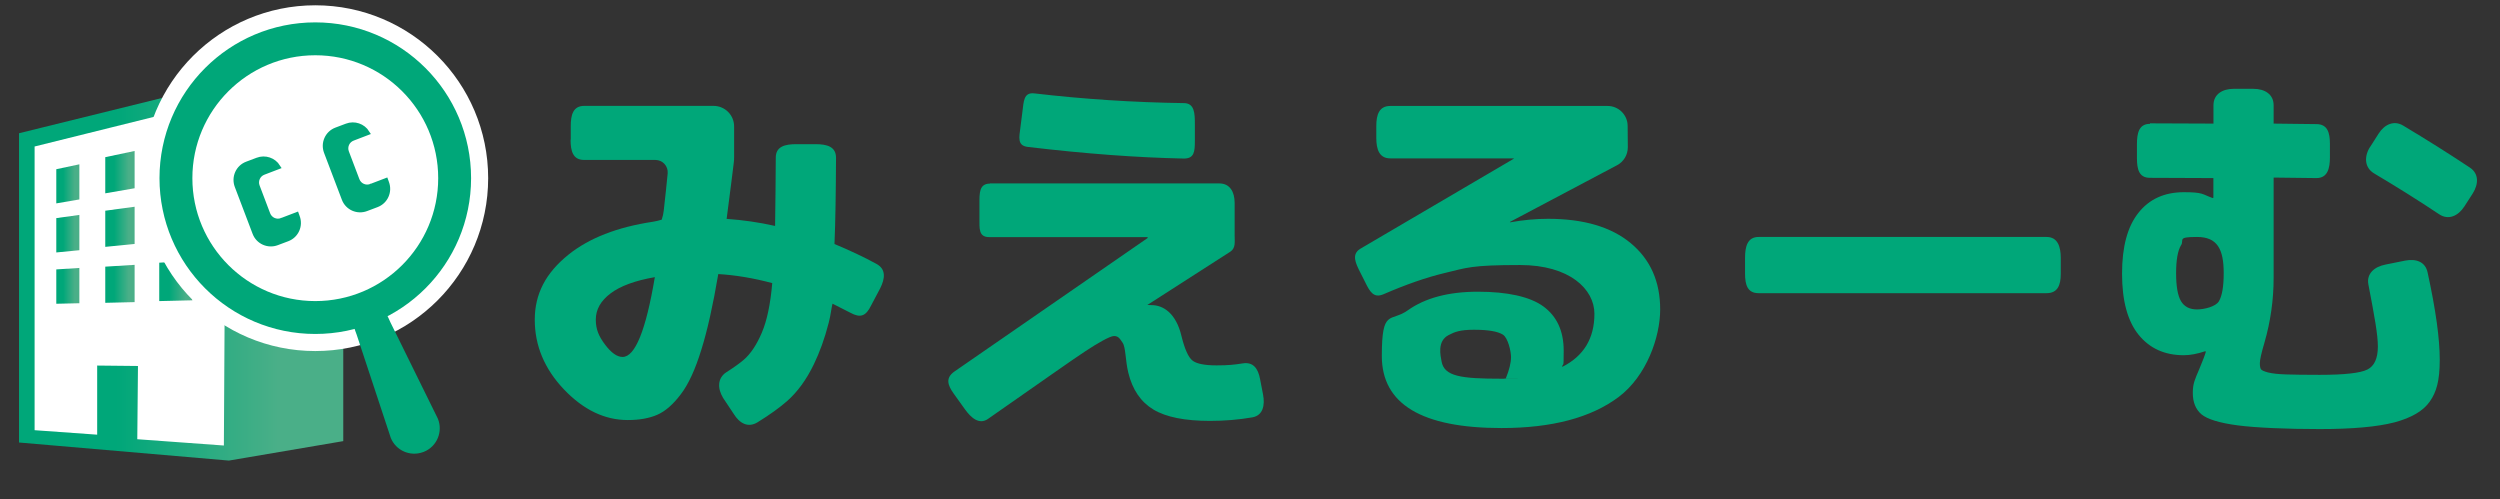 <?xml version="1.0" encoding="UTF-8"?>
<svg id="_レイヤー_1" data-name="レイヤー_1" xmlns="http://www.w3.org/2000/svg" version="1.1" xmlns:xlink="http://www.w3.org/1999/xlink" viewBox="0 0 2904.5 580.1">
  <rect x="0" y="0" width="2904.5" height="580.1" fill="#333333" stroke="none"/>
  <!-- Generator: Adobe Illustrator 29.2.1, SVG Export Plug-In . SVG Version: 2.1.0 Build 116)  -->
  <defs>
    <style>
      .st0, .st1 {
        fill: #00a779;
      }

      .st2 {
        fill: url(#_名称未設定グラデーション_5);
      }

      .st1 {
        stroke-width: 5.6px;
      }

      .st1, .st3 {
        stroke: #00a779;
      }

      .st4 {
        fill: url(#_名称未設定グラデーション_6);
      }

      .st5 {
        fill: #fff;
      }

      .st6 {
        fill: url(#_名称未設定グラデーション_2);
      }

      .st3 {
        stroke-width: 38.2px;
      }

      .st3, .st7 {
        fill: none;
        stroke-linecap: round;
        stroke-linejoin: round;
      }

      .st8 {
        fill: url(#_名称未設定グラデーション);
      }

      .st7 {
        stroke: #fff;
        stroke-width: 77.9px;
      }

      .st9 {
        fill: url(#_名称未設定グラデーション_8);
      }

      .st10 {
        fill: url(#_名称未設定グラデーション_4);
      }

      .st11 {
        fill: url(#_名称未設定グラデーション_3);
      }

      .st12 {
        fill: url(#_名称未設定グラデーション_10);
      }

      .st13 {
        fill: url(#_名称未設定グラデーション_7);
      }

      .st14 {
        fill: url(#_名称未設定グラデーション_9);
      }
    </style>
    <linearGradient id="_名称未設定グラデーション" data-name="名称未設定グラデーション" x1="22.1" y1="756.9" x2="398.8" y2="756.9" gradientTransform="translate(0 -442)" gradientUnits="userSpaceOnUse">
      <stop offset="0" stop-color="#00a779"/>
      <stop offset=".3" stop-color="#00a779"/>
      <stop offset=".8" stop-color="#4aaf88"/>
    </linearGradient>
    <linearGradient id="_名称未設定グラデーション_2" data-name="名称未設定グラデーション 2" x1="185.2" y1="625.5" x2="223.5" y2="625.5" gradientTransform="translate(0 -442)" gradientUnits="userSpaceOnUse">
      <stop offset="0" stop-color="#00a779"/>
      <stop offset=".3" stop-color="#00a779"/>
      <stop offset=".8" stop-color="#4aaf88"/>
    </linearGradient>
    <linearGradient id="_名称未設定グラデーション_3" data-name="名称未設定グラデーション 3" x1="65.4" y1="655.7" x2="92.2" y2="655.7" gradientTransform="translate(0 -442)" gradientUnits="userSpaceOnUse">
      <stop offset="0" stop-color="#00a779"/>
      <stop offset=".3" stop-color="#00a779"/>
      <stop offset=".8" stop-color="#4aaf88"/>
    </linearGradient>
    <linearGradient id="_名称未設定グラデーション_4" data-name="名称未設定グラデーション 4" x1="122.4" y1="641.9" x2="156.4" y2="641.9" gradientTransform="translate(0 -442)" gradientUnits="userSpaceOnUse">
      <stop offset="0" stop-color="#00a779"/>
      <stop offset=".3" stop-color="#00a779"/>
      <stop offset=".8" stop-color="#4aaf88"/>
    </linearGradient>
    <linearGradient id="_名称未設定グラデーション_5" data-name="名称未設定グラデーション 5" x1="65.4" y1="713.5" x2="92.2" y2="713.5" gradientTransform="translate(0 -442)" gradientUnits="userSpaceOnUse">
      <stop offset="0" stop-color="#00a779"/>
      <stop offset=".3" stop-color="#00a779"/>
      <stop offset=".8" stop-color="#4aaf88"/>
    </linearGradient>
    <linearGradient id="_名称未設定グラデーション_6" data-name="名称未設定グラデーション 6" x1="122.4" y1="705.4" x2="156.4" y2="705.4" gradientTransform="translate(0 -442)" gradientUnits="userSpaceOnUse">
      <stop offset="0" stop-color="#00a779"/>
      <stop offset=".3" stop-color="#00a779"/>
      <stop offset=".8" stop-color="#4aaf88"/>
    </linearGradient>
    <linearGradient id="_名称未設定グラデーション_7" data-name="名称未設定グラデーション 7" x1="185.2" y1="696.2" x2="223.5" y2="696.2" gradientTransform="translate(0 -442)" gradientUnits="userSpaceOnUse">
      <stop offset="0" stop-color="#00a779"/>
      <stop offset=".3" stop-color="#00a779"/>
      <stop offset=".8" stop-color="#4aaf88"/>
    </linearGradient>
    <linearGradient id="_名称未設定グラデーション_8" data-name="名称未設定グラデーション 8" x1="185.2" y1="768.4" x2="223.5" y2="768.4" gradientTransform="translate(0 -442)" gradientUnits="userSpaceOnUse">
      <stop offset="0" stop-color="#00a779"/>
      <stop offset=".3" stop-color="#00a779"/>
      <stop offset=".8" stop-color="#4aaf88"/>
    </linearGradient>
    <linearGradient id="_名称未設定グラデーション_9" data-name="名称未設定グラデーション 9" x1="122.4" y1="771.7" x2="156.4" y2="771.7" gradientTransform="translate(0 -442)" gradientUnits="userSpaceOnUse">
      <stop offset="0" stop-color="#00a779"/>
      <stop offset=".3" stop-color="#00a779"/>
      <stop offset=".8" stop-color="#4aaf88"/>
    </linearGradient>
    <linearGradient id="_名称未設定グラデーション_10" data-name="名称未設定グラデーション 10" x1="65.4" y1="774.1" x2="92.2" y2="774.1" gradientTransform="translate(0 -442)" gradientUnits="userSpaceOnUse">
      <stop offset="0" stop-color="#00a779"/>
      <stop offset=".3" stop-color="#00a779"/>
      <stop offset=".8" stop-color="#4aaf88"/>
    </linearGradient>
  </defs>
  <g id="_レイヤー_11" data-name="_レイヤー_1">
    <g>
      <polygon class="st5" points="30 163.8 273.9 105.9 273.9 522.3 252.2 530.4 30 506.9 30 163.8"/>
      <g>
        <g>
          <path id="_パス_29" class="st8" d="M266.1,94.6L22.1,154.8v359.3h0l243.8,21h0l132.9-22.6V148.5h0l-132.7-53.8h0ZM159.5,510.5l.8-85.3h0l-47.4-.5h0v80.3l-72.7-5.2V170.2l222.2-55.2-2.3,402.6-100.5-7.3h-.1Z"/>
          <path id="_パス_30" class="st6" d="M223.5,156.8l-38.5,8.1v45.3l38.5-6.6v-46.7h0Z"/>
          <path id="_パス_31" class="st11" d="M92.2,190.9l-26.8,5.7v39.7l26.8-4.6v-40.8Z"/>
          <path id="_パス_32" class="st10" d="M156.4,175.4l-34.1,7.2v42l34.1-5.9v-43.2h0Z"/>
          <path id="_パス_33" class="st2" d="M92.2,249.7l-26.8,3.7v39.9l26.8-2.6v-40.8h0Z"/>
          <path id="_パス_34" class="st4" d="M156.4,240.2l-34.1,4.6v42l34.1-3.4v-43.2h0Z"/>
          <path id="_パス_35" class="st13" d="M223.5,229.3l-38.5,5.3v44.6l38.5-3.8v-46h0Z"/>
          <path id="_パス_36" class="st9" d="M223.5,302.9l-38.5,2.3v44.6l38.5-.9v-46h0Z"/>
          <path id="_パス_37" class="st14" d="M156.4,307.7l-34.1,2.1v42l34.1-.8v-43.2h0Z"/>
          <path id="_パス_38" class="st12" d="M92.2,311.3l-26.8,1.7v39.9l26.8-.6v-40.8h0Z"/>
        </g>
        <g>
          <g>
            <circle class="st5" cx="366.3" cy="207" r="161.9"/>
            <circle class="st7" cx="366.3" cy="207" r="161.9"/>
            <circle class="st3" cx="366.3" cy="207" r="161.9"/>
          </g>
          <path class="st0" d="M491.6,525.2c-14.9,5.6-31.7-1.7-37.6-16.5l-39.6-119.8c-6.2-15.1-6.7-28.8,8.4-34.9,15.1-6.2,24.4,4.9,30.6,20.1l55.3,112.3c6.2,15.1-1.1,32.4-16.2,38.5-.3.1-.5.2-.8.3h0Z"/>
          <path id="_パス_45" class="st1" d="M431.1,216.4c-6.4,2.5-13.7-.7-16.2-7.3h0l-12.2-32.2c-2.5-6.4.7-13.8,7.3-16.2h0l16.7-6.4c-5-8-15-11.4-23.9-8l-12.2,4.6c-10.3,3.9-15.4,15.4-11.5,25.7l20.7,54.5c3.9,10.3,15.4,15.4,25.7,11.5l12.2-4.6c10.3-3.9,15.4-15.4,11.5-25.7l-.9-2.5-17,6.5h-.1Z"/>
          <path id="_パス_45-2" class="st1" d="M327.4,256c-6.4,2.5-13.7-.7-16.2-7.3h0l-12.2-32.2c-2.5-6.4.7-13.8,7.3-16.2h0l16.7-6.4c-5-8-15-11.4-23.9-8l-12.2,4.6c-10.3,3.9-15.4,15.4-11.5,25.7l20.7,54.5c3.9,10.3,15.4,15.4,25.7,11.5l12.2-4.6c10.3-3.9,15.4-15.4,11.5-25.7l-.9-2.5-17,6.5h-.1Z"/>
        </g>
      </g>
    </g>
    <g>
      <path class="st0" d="M663.1,162.2v-15.6c0-13,2.6-23.6,15.7-23.6h150.2c13.1,0,23.9,10.6,23.9,23.9v35.4c0,2.3-.1,4.6-.4,6.8-1.3,10.6-4,32.4-8.3,65.2,18.9,1.3,37.6,4,56.3,8.2.4-28.4.7-54.8.8-79.3,0-13.1,10.7-15.7,23.9-15.7h22.4c13.1,0,23.8,2.8,23.7,16-.2,41-.7,74.3-1.8,100,17.3,7.2,33.6,14.8,48.8,23.1,11.3,6.2,10,16.9,4.3,28.4l-10.6,20c-6,12.2-12.2,14.8-24.1,8.3-1.6-.9-19-9.7-20.7-10.5-1.3,5-2,13-4.3,21.8-5,19.6-10.7,34.7-17.3,48.5-8.7,18-19.1,32.3-31.3,43-8.4,7.4-19.8,15.6-34,24.4-11.1,6.9-21,1.5-27.9-9.7l-12.3-18.5c-6.6-10.9-6.8-23.1,4-30,8.5-5.4,15.1-10.1,20-14.3,8.1-7,15.1-17.6,21-31.5,6-14,10-33.2,12.1-57.6-21.7-5.8-42.6-9.3-62.7-10.5-6.1,36-12.6,65.3-19.7,88-7,22.7-14.9,40-23.8,51.6-8.8,11.7-17.9,19.7-27.2,23.8-9.3,4.1-20.8,6.2-34.5,6.2-26.8,0-51.5-11.9-74.1-35.6-22.6-23.8-33.9-50.8-33.9-81s13-54.5,39.1-75.5c24-19.3,56.8-32.1,98.3-38.3,3-.4,7.4-1.6,10.1-2.4,1.3-4.2,1.9-6.7,2.3-10.2,2-17.5,3.5-32,4.6-43.5.8-8.4-5.8-15.7-14.3-15.7h-82.9c-12.9,0-15.6-10.5-15.6-23.4h0l.2-.2ZM760.7,322c-22.9,4-40,10.3-51.4,18.9-11.5,8.7-17.1,18.8-17.1,30.4s3.6,19.5,10.7,29c7.2,9.6,14,14.4,20.4,14.4,14.6,0,27.1-30.9,37.5-92.8h-.1Z"/>
      <path class="st0" d="M1150.1,213.1h266.5c12.5,0,17.8,10.1,17.8,22.6v38c0,7.4,1.3,14.2-4.7,18.5l-96.7,62.1,5,.2c12.8,0,28.3,8.7,34.7,36.2,3.7,14.9,7.9,24.3,12.6,28.1s14.1,5.7,28.1,5.7,20.5-.8,30.3-2.3c12.2-2,17.9,5.8,20.2,18l3.5,18.1c2.4,12.5,0,24.4-12.5,26.6-15.7,2.7-32,4.1-49.1,4.1-29.2,0-51.2-4.4-65.8-13.2s-24.4-23.1-29.2-43c-3.4-14.3-2.9-29.2-6.5-34.5-3.5-5.4-5.3-7.9-10.1-7.9s-20.1,9-33,17.5c-11.8,7.6-54.7,37.9-113.5,78.9-10.2,7-19.7-1.5-26.8-11.5l-12.9-18c-7.4-10.3-9.5-18.4.9-25.7l224.6-155.2-.4-.9h-183.7c-12.5,0-11.5-9.7-11.5-22.1v-16c0-13-.5-24.1,12.4-24.1h0ZM1185.6,147.4l2.2-17.3c1.6-12.3,1.4-23,13.8-21.6,57.6,6.7,115.6,10.5,173.9,11.3,12.4.1,12.7,12,12.7,24.4v19.3c0,12.6-.6,20.9-13.1,20.7-53.4-1.1-113.8-5.5-181-13.5-12.4-1.5-10.1-10.8-8.5-23.2h0Z"/>
      <path class="st0" d="M1814.9,426.3c25-12.5,37.5-33.1,37.5-61.7s-28.8-56.7-86.4-56.7-61.9,3.2-88,9.4c-20.9,5-44.5,13.2-70.8,24.6-11.3,4.8-15.7-3-21.1-14l-5.7-11.3c-5.6-11-10.5-21.3.2-27.7l178.1-104.5v-.4h-143.5c-12.9,0-16.2-10.7-16.2-23.7v-14.1c0-12.9,3.3-23.1,16.2-23.1h252.5c12.8,0,23.3,10.4,23.3,23.2l.2,24.8c0,8.7-4.7,16.7-12.4,20.8l-124.7,66,.4.4c14.9-2.7,29.5-4.1,44-4.1,41.4,0,73.5,9.5,96.2,28.4,22.7,18.9,34.1,44.5,34.1,76.9s-16,77.4-48.1,101.6c-32,24.1-77.5,36.2-136.3,36.2-92.7,0-139-27.9-139-83.7s10.1-38.7,30.2-53.1c20.1-14.3,47.2-21.6,81.4-21.6s60.5,5.7,76.1,17.1c15.7,11.5,23.6,28.6,23.6,51.4s-.6,12.9-1.8,18.7h0ZM1749.5,439.5c4-9.8,6-18,6-24.7s-3.5-22.2-9.4-26c-6-3.8-17.1-5.7-33.6-5.7s-22.6,2.6-29.5,6.2c-13.7,7-9.3,24.3-8.2,30.5,3,17.5,22.5,20.2,69.7,20.2s1.5,0,2.5-.2c1.1-.1,1.9-.2,2.5-.2h0Z"/>
      <path class="st0" d="M2027.4,318.1v-18.7c0-12.9,2.8-24.1,15.7-24.1h334.7c12.9,0,16.4,11.5,16.4,24.3v18.7c0,12.9-3.6,22.3-16.4,22.3h-334.7c-12.9,0-15.7-9.8-15.7-22.6h0Z"/>
      <path class="st0" d="M2497.9,143.3l73.7.3v-21.3c0-12.9,10.5-19.1,23.4-19.1h23.1c12.9,0,23.4,6.2,23.4,19.1v21.3l49.7.6c12.9,0,15.7,9.9,15.7,22.8v15.8c0,12.9-2.7,24.1-15.7,24.1l-49.7-.6v116.6c0,25.4-3.6,50.9-10.7,75.3-3.6,12.1-5.3,20-5.3,23.6s.4,5.7,1.2,7c.7,1.4,3.5,2.6,8.2,3.9,4.7,1.2,11.6,2,20.6,2.3,9,.3,22.2.5,39.5.5,28.9,0,47.5-2.1,55.5-6.2,8.1-4.1,12.1-13,12.1-26.7s-3.7-34.1-11-72.1c-2.4-12.6,7-20.6,19.8-23.1l22.8-4.6c12.6-2.5,23.6,1.2,26.2,13.8,9.4,43,14.1,76.8,14.1,101.3s-3.8,37.5-11.5,48.5c-7.6,11-21.3,19-41.1,24.3-19.9,5.2-48.8,7.8-86.9,7.8s-73.8-1.5-95.2-4.3c-21.3-2.8-35.3-7.2-42.1-12.8-6.7-5.7-10.1-14-10.1-24.9s2.4-15.6,7.4-27.4c4.3-10.1,6.8-16.9,7.8-20.6l-.9-.4c-9.1,3-17.3,4.6-24.7,4.6-22.3,0-39.7-7.9-52.6-23.8-12.8-15.9-19.2-39.5-19.2-70.9s6.3-54.7,19-70.7c12.6-16,30.3-24,52.8-24s21.1,2.3,33.4,6.8l.9-.4v-22.8l-73.7-.3c-12.9,0-15.1-10.2-15.1-23.1v-15.8c0-12.9,2.2-23.8,15.1-23.8h0v-.4ZM2533.9,284.9c-3.8,6.4-5.7,17.2-5.7,32.5s1.9,26.1,5.7,32.5c3.8,6.4,10,9.6,18.5,9.6s21.9-3.2,25.6-9.6c3.7-6.4,5.5-17.2,5.5-32.5,0-28.1-7.5-42.1-31-42.1s-14.7,3.2-18.5,9.6ZM2753.7,170.6l9.8-15.4c6.8-10.6,17.7-15.8,28.5-9.3,26.9,16.1,52.8,32.4,77.5,48.8,10.6,7,10.2,19.2,3.3,30.1l-9.8,15.2c-7.2,11-18.5,16.2-29.4,8.8-23.3-15.6-48.4-31.3-75.3-47.3-11.5-6.8-11.8-19.9-4.6-31.1h.1Z"/>
    </g>
  </g>
</svg>
